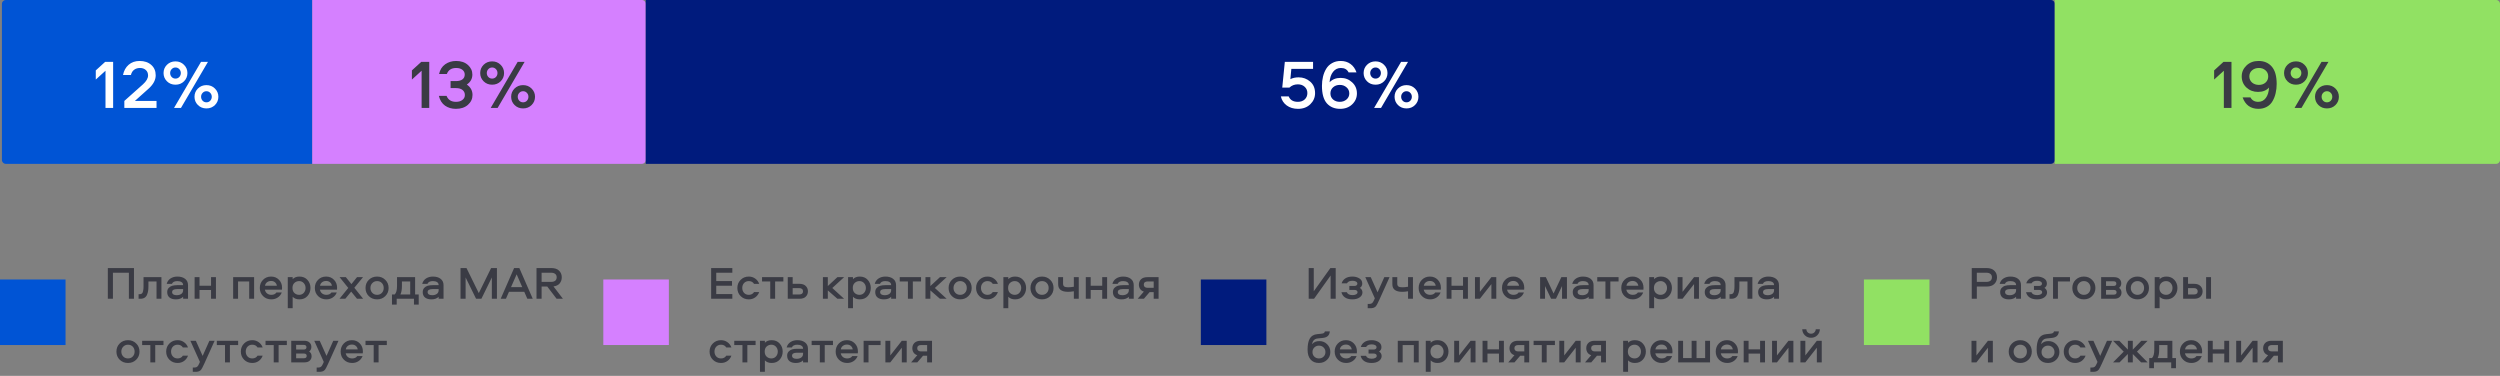 <?xml version="1.0" encoding="UTF-8"?> <svg xmlns="http://www.w3.org/2000/svg" width="1297" height="195" viewBox="0 0 1297 195" fill="none"><rect x="0" y="0" width="1297" height="195" fill="#808080" stroke="none"/><path d="M1 2C1 0.895 1.895 0 3 0H162V85H3C1.895 85 1 84.105 1 83V2Z" fill="#0054D5"></path><path d="M162 0H333C334.105 0 335 0.895 335 2V83C335 84.105 334.105 85 333 85H162V0Z" fill="#D580FF"></path><path d="M335 0H1064C1065.1 0 1066 0.895 1066 2V83C1066 84.105 1065.1 85 1064 85H335V0Z" fill="#001B7D"></path><path d="M54.732 56V36.704L49.692 41.276V36.524L54.552 32.096H58.692V56H54.732ZM69.977 52.364H81.209V56H64.505V52.364L74.153 43.76C75.929 42.152 76.817 40.616 76.817 39.152C76.817 37.952 76.421 37.004 75.629 36.308C74.861 35.612 73.853 35.264 72.605 35.264C71.429 35.264 70.421 35.576 69.581 36.2C68.765 36.8 68.213 37.7 67.925 38.9H63.821C64.253 36.692 65.225 34.928 66.737 33.608C68.249 32.288 70.145 31.628 72.425 31.628C74.921 31.628 76.937 32.312 78.473 33.68C80.009 35.024 80.777 36.824 80.777 39.08C80.777 41.432 79.601 43.688 77.249 45.848L69.977 52.364ZM93.885 56H90.285L104.289 32.096H107.889L93.885 56ZM95.469 42.176C94.293 43.352 92.817 43.94 91.041 43.94C89.265 43.94 87.789 43.352 86.613 42.176C85.437 41 84.849 39.572 84.849 37.892C84.849 36.212 85.437 34.784 86.613 33.608C87.813 32.432 89.289 31.844 91.041 31.844C92.793 31.844 94.257 32.432 95.433 33.608C96.633 34.784 97.233 36.212 97.233 37.892C97.233 39.572 96.645 41 95.469 42.176ZM89.061 39.944C89.589 40.496 90.249 40.772 91.041 40.772C91.833 40.772 92.493 40.496 93.021 39.944C93.549 39.368 93.813 38.684 93.813 37.892C93.813 37.1 93.549 36.428 93.021 35.876C92.493 35.3 91.833 35.012 91.041 35.012C90.249 35.012 89.589 35.3 89.061 35.876C88.533 36.428 88.269 37.1 88.269 37.892C88.269 38.684 88.533 39.368 89.061 39.944ZM111.525 54.488C110.349 55.664 108.873 56.252 107.097 56.252C105.321 56.252 103.845 55.664 102.669 54.488C101.493 53.312 100.905 51.884 100.905 50.204C100.905 48.524 101.493 47.096 102.669 45.92C103.869 44.744 105.345 44.156 107.097 44.156C108.849 44.156 110.313 44.744 111.489 45.92C112.689 47.096 113.289 48.524 113.289 50.204C113.289 51.884 112.701 53.312 111.525 54.488ZM105.117 52.256C105.645 52.808 106.305 53.084 107.097 53.084C107.889 53.084 108.549 52.808 109.077 52.256C109.605 51.68 109.869 50.996 109.869 50.204C109.869 49.412 109.605 48.74 109.077 48.188C108.549 47.612 107.889 47.324 107.097 47.324C106.305 47.324 105.645 47.612 105.117 48.188C104.589 48.74 104.325 49.412 104.325 50.204C104.325 50.996 104.589 51.68 105.117 52.256Z" fill="white"></path><path d="M218.732 56V36.704L213.692 41.276V36.524L218.552 32.096H222.692V56H218.732ZM233.761 42.068H236.605C237.997 42.068 239.089 41.78 239.881 41.204C240.697 40.604 241.105 39.764 241.105 38.684C241.105 37.652 240.697 36.824 239.881 36.2C239.089 35.576 238.009 35.264 236.641 35.264C234.217 35.264 232.609 36.308 231.817 38.396H227.785C228.289 36.164 229.345 34.484 230.953 33.356C232.585 32.204 234.481 31.628 236.641 31.628C239.185 31.628 241.225 32.324 242.761 33.716C244.297 35.084 245.065 36.74 245.065 38.684C245.065 40.844 244.105 42.572 242.185 43.868C244.153 45.212 245.137 47.012 245.137 49.268C245.137 51.284 244.345 52.988 242.761 54.38C241.201 55.772 239.125 56.468 236.533 56.468C234.349 56.468 232.465 55.916 230.881 54.812C229.297 53.684 228.229 51.992 227.677 49.736H231.673C232.489 51.8 234.121 52.832 236.569 52.832C237.937 52.832 239.041 52.508 239.881 51.86C240.745 51.212 241.177 50.36 241.177 49.304C241.177 48.2 240.769 47.324 239.953 46.676C239.161 46.028 238.045 45.704 236.605 45.704H233.761V42.068ZM258.166 56H254.566L268.57 32.096H272.17L258.166 56ZM259.75 42.176C258.574 43.352 257.098 43.94 255.322 43.94C253.546 43.94 252.07 43.352 250.894 42.176C249.718 41 249.13 39.572 249.13 37.892C249.13 36.212 249.718 34.784 250.894 33.608C252.094 32.432 253.57 31.844 255.322 31.844C257.074 31.844 258.538 32.432 259.714 33.608C260.914 34.784 261.514 36.212 261.514 37.892C261.514 39.572 260.926 41 259.75 42.176ZM253.342 39.944C253.87 40.496 254.53 40.772 255.322 40.772C256.114 40.772 256.774 40.496 257.302 39.944C257.83 39.368 258.094 38.684 258.094 37.892C258.094 37.1 257.83 36.428 257.302 35.876C256.774 35.3 256.114 35.012 255.322 35.012C254.53 35.012 253.87 35.3 253.342 35.876C252.814 36.428 252.55 37.1 252.55 37.892C252.55 38.684 252.814 39.368 253.342 39.944ZM275.806 54.488C274.63 55.664 273.154 56.252 271.378 56.252C269.602 56.252 268.126 55.664 266.95 54.488C265.774 53.312 265.186 51.884 265.186 50.204C265.186 48.524 265.774 47.096 266.95 45.92C268.15 44.744 269.626 44.156 271.378 44.156C273.13 44.156 274.594 44.744 275.77 45.92C276.97 47.096 277.57 48.524 277.57 50.204C277.57 51.884 276.982 53.312 275.806 54.488ZM269.398 52.256C269.926 52.808 270.586 53.084 271.378 53.084C272.17 53.084 272.83 52.808 273.358 52.256C273.886 51.68 274.15 50.996 274.15 50.204C274.15 49.412 273.886 48.74 273.358 48.188C272.83 47.612 272.17 47.324 271.378 47.324C270.586 47.324 269.926 47.612 269.398 48.188C268.87 48.74 268.606 49.412 268.606 50.204C268.606 50.996 268.87 51.68 269.398 52.256Z" fill="#3A3B44"></path><path d="M664.512 50.024H668.58C669.348 51.896 670.932 52.832 673.332 52.832C674.796 52.832 675.984 52.412 676.896 51.572C677.808 50.708 678.264 49.616 678.264 48.296C678.264 46.976 677.808 45.896 676.896 45.056C675.984 44.192 674.796 43.76 673.332 43.76C671.604 43.76 670.14 44.324 668.94 45.452H665.232L666.564 32.096H681.216V35.732H669.948L669.444 41.06C670.644 40.436 672.084 40.124 673.764 40.124C676.02 40.124 678 40.856 679.704 42.32C681.408 43.784 682.26 45.788 682.26 48.332C682.26 50.564 681.432 52.484 679.776 54.092C678.144 55.676 676.02 56.468 673.404 56.468C671.1 56.468 669.144 55.88 667.536 54.704C665.952 53.528 664.944 51.968 664.512 50.024ZM695.513 40.412C697.865 40.412 699.857 41.18 701.489 42.716C703.145 44.228 703.973 46.148 703.973 48.476C703.973 50.684 703.157 52.568 701.525 54.128C699.893 55.688 697.805 56.468 695.261 56.468C692.357 56.468 690.053 55.508 688.349 53.588C686.669 51.644 685.829 48.632 685.829 44.552C685.829 42.872 686.009 41.288 686.369 39.8C686.729 38.288 687.281 36.92 688.025 35.696C688.769 34.448 689.789 33.464 691.085 32.744C692.381 32 693.869 31.628 695.549 31.628C697.517 31.628 699.209 32.144 700.625 33.176C702.041 34.184 703.085 35.648 703.757 37.568H699.653C698.909 36.032 697.577 35.264 695.657 35.264C694.001 35.264 692.645 35.936 691.589 37.28C690.533 38.6 689.933 40.4 689.789 42.68C691.229 41.168 693.137 40.412 695.513 40.412ZM691.589 51.608C692.525 52.424 693.689 52.832 695.081 52.832C696.473 52.832 697.637 52.424 698.573 51.608C699.533 50.792 700.013 49.748 700.013 48.476C700.013 47.18 699.533 46.124 698.573 45.308C697.637 44.468 696.473 44.048 695.081 44.048C693.689 44.048 692.525 44.468 691.589 45.308C690.677 46.124 690.221 47.18 690.221 48.476C690.221 49.748 690.677 50.792 691.589 51.608ZM716.479 56H712.879L726.883 32.096H730.483L716.479 56ZM718.063 42.176C716.887 43.352 715.411 43.94 713.635 43.94C711.859 43.94 710.383 43.352 709.207 42.176C708.031 41 707.443 39.572 707.443 37.892C707.443 36.212 708.031 34.784 709.207 33.608C710.407 32.432 711.883 31.844 713.635 31.844C715.387 31.844 716.851 32.432 718.027 33.608C719.227 34.784 719.827 36.212 719.827 37.892C719.827 39.572 719.239 41 718.063 42.176ZM711.655 39.944C712.183 40.496 712.843 40.772 713.635 40.772C714.427 40.772 715.087 40.496 715.615 39.944C716.143 39.368 716.407 38.684 716.407 37.892C716.407 37.1 716.143 36.428 715.615 35.876C715.087 35.3 714.427 35.012 713.635 35.012C712.843 35.012 712.183 35.3 711.655 35.876C711.127 36.428 710.863 37.1 710.863 37.892C710.863 38.684 711.127 39.368 711.655 39.944ZM734.119 54.488C732.943 55.664 731.467 56.252 729.691 56.252C727.915 56.252 726.439 55.664 725.263 54.488C724.087 53.312 723.499 51.884 723.499 50.204C723.499 48.524 724.087 47.096 725.263 45.92C726.463 44.744 727.939 44.156 729.691 44.156C731.443 44.156 732.907 44.744 734.083 45.92C735.283 47.096 735.883 48.524 735.883 50.204C735.883 51.884 735.295 53.312 734.119 54.488ZM727.711 52.256C728.239 52.808 728.899 53.084 729.691 53.084C730.483 53.084 731.143 52.808 731.671 52.256C732.199 51.68 732.463 50.996 732.463 50.204C732.463 49.412 732.199 48.74 731.671 48.188C731.143 47.612 730.483 47.324 729.691 47.324C728.899 47.324 728.239 47.612 727.711 48.188C727.183 48.74 726.919 49.412 726.919 50.204C726.919 50.996 727.183 51.68 727.711 52.256Z" fill="white"></path><path d="M1066 0H1295C1296.1 0 1297 0.895 1297 2V83C1297 84.105 1296.1 85 1295 85H1066V0Z" fill="#91E163"></path><path d="M1153.73 56V36.704L1148.69 41.276V36.524L1153.55 32.096H1157.69V56H1153.73ZM1171.46 47.684C1169.11 47.684 1167.1 46.928 1165.45 45.416C1163.82 43.88 1163 41.948 1163 39.62C1163 37.436 1163.82 35.564 1165.45 34.004C1167.1 32.42 1169.2 31.628 1171.75 31.628C1174.63 31.628 1176.91 32.6 1178.59 34.544C1180.29 36.488 1181.14 39.488 1181.14 43.544C1181.14 45.248 1180.96 46.844 1180.6 48.332C1180.27 49.82 1179.74 51.188 1179.02 52.436C1178.32 53.684 1177.34 54.668 1176.07 55.388C1174.8 56.108 1173.32 56.468 1171.64 56.468C1169.67 56.468 1167.98 55.964 1166.56 54.956C1165.17 53.924 1164.14 52.448 1163.47 50.528H1167.54C1168.35 52.064 1169.7 52.832 1171.57 52.832C1173.2 52.832 1174.51 52.172 1175.49 50.852C1176.5 49.532 1177.06 47.72 1177.18 45.416C1175.82 46.928 1173.91 47.684 1171.46 47.684ZM1171.93 35.264C1170.51 35.264 1169.32 35.672 1168.36 36.488C1167.43 37.304 1166.96 38.348 1166.96 39.62C1166.96 40.916 1167.43 41.984 1168.36 42.824C1169.32 43.64 1170.51 44.048 1171.93 44.048C1173.32 44.048 1174.47 43.64 1175.38 42.824C1176.3 41.984 1176.75 40.916 1176.75 39.62C1176.75 38.348 1176.28 37.304 1175.35 36.488C1174.44 35.672 1173.3 35.264 1171.93 35.264ZM1194.01 56H1190.41L1204.41 32.096H1208.01L1194.01 56ZM1195.59 42.176C1194.42 43.352 1192.94 43.94 1191.17 43.94C1189.39 43.94 1187.91 43.352 1186.74 42.176C1185.56 41 1184.97 39.572 1184.97 37.892C1184.97 36.212 1185.56 34.784 1186.74 33.608C1187.94 32.432 1189.41 31.844 1191.17 31.844C1192.92 31.844 1194.38 32.432 1195.56 33.608C1196.76 34.784 1197.36 36.212 1197.36 37.892C1197.36 39.572 1196.77 41 1195.59 42.176ZM1189.19 39.944C1189.71 40.496 1190.37 40.772 1191.17 40.772C1191.96 40.772 1192.62 40.496 1193.15 39.944C1193.67 39.368 1193.94 38.684 1193.94 37.892C1193.94 37.1 1193.67 36.428 1193.15 35.876C1192.62 35.3 1191.96 35.012 1191.17 35.012C1190.37 35.012 1189.71 35.3 1189.19 35.876C1188.66 36.428 1188.39 37.1 1188.39 37.892C1188.39 38.684 1188.66 39.368 1189.19 39.944ZM1211.65 54.488C1210.47 55.664 1209 56.252 1207.22 56.252C1205.45 56.252 1203.97 55.664 1202.79 54.488C1201.62 53.312 1201.03 51.884 1201.03 50.204C1201.03 48.524 1201.62 47.096 1202.79 45.92C1203.99 44.744 1205.47 44.156 1207.22 44.156C1208.97 44.156 1210.44 44.744 1211.61 45.92C1212.81 47.096 1213.41 48.524 1213.41 50.204C1213.41 51.884 1212.83 53.312 1211.65 54.488ZM1205.24 52.256C1205.77 52.808 1206.43 53.084 1207.22 53.084C1208.01 53.084 1208.67 52.808 1209.2 52.256C1209.73 51.68 1209.99 50.996 1209.99 50.204C1209.99 49.412 1209.73 48.74 1209.2 48.188C1208.67 47.612 1208.01 47.324 1207.22 47.324C1206.43 47.324 1205.77 47.612 1205.24 48.188C1204.71 48.74 1204.45 49.412 1204.45 50.204C1204.45 50.996 1204.71 51.68 1205.24 52.256Z" fill="#3A3B44"></path><rect y="145" width="34" height="34" fill="#0054D5"></rect><path d="M69.504 155H66.864V141.488H58.584V155H55.944V139.064H69.504V155ZM74.462 143.792H83.749V155H81.206V146.024H77.005V148.496C77.005 149.344 76.957 150.096 76.862 150.752C76.781 151.392 76.606 152.064 76.334 152.768C76.078 153.472 75.653 154.024 75.061 154.424C74.469 154.808 73.725 155 72.829 155H71.894V152.624H72.541C72.99 152.624 73.35 152.504 73.621 152.264C73.909 152.008 74.102 151.64 74.198 151.16C74.309 150.68 74.382 150.256 74.413 149.888C74.445 149.52 74.462 149.04 74.462 148.448V143.792ZM92.026 143.48C93.69 143.48 95.026 143.872 96.034 144.656C97.042 145.44 97.546 146.536 97.546 147.944V155H95.002V153.968C94.154 154.864 92.898 155.312 91.234 155.312C89.858 155.312 88.762 154.992 87.946 154.352C87.146 153.696 86.746 152.76 86.746 151.544C86.746 150.664 86.994 149.952 87.49 149.408C88.002 148.848 88.618 148.464 89.338 148.256C90.074 148.048 90.914 147.944 91.858 147.944H95.002C95.002 147.224 94.73 146.696 94.186 146.36C93.642 146.008 92.93 145.832 92.05 145.832C90.53 145.832 89.578 146.312 89.194 147.272H86.482C86.802 146.056 87.466 145.12 88.474 144.464C89.498 143.808 90.682 143.48 92.026 143.48ZM95.002 150.584V149.984H91.834C90.138 149.984 89.29 150.504 89.29 151.544C89.29 152.056 89.498 152.456 89.914 152.744C90.33 153.016 90.906 153.152 91.642 153.152C92.634 153.152 93.442 152.928 94.066 152.48C94.69 152.016 95.002 151.384 95.002 150.584ZM109.485 143.792H112.029V155H109.485V150.464H103.509V155H100.965V143.792H103.509V148.232H109.485V143.792ZM120.957 143.792H131.829V155H129.285V146.024H123.501V155H120.957V143.792ZM140.768 152.96C141.984 152.96 142.864 152.552 143.408 151.736H146.168C145.752 152.84 145.056 153.712 144.08 154.352C143.104 154.992 142 155.312 140.768 155.312C139.056 155.312 137.632 154.752 136.496 153.632C135.36 152.512 134.792 151.096 134.792 149.384C134.792 147.704 135.344 146.304 136.448 145.184C137.552 144.048 138.952 143.48 140.648 143.48C142.296 143.48 143.656 144.04 144.728 145.16C145.8 146.264 146.336 147.64 146.336 149.288C146.336 149.8 146.32 150.136 146.288 150.296H137.432C137.576 151.096 137.952 151.744 138.56 152.24C139.184 152.72 139.92 152.96 140.768 152.96ZM140.648 145.76C139.816 145.76 139.104 145.992 138.512 146.456C137.936 146.904 137.592 147.504 137.48 148.256H143.648C143.52 147.488 143.184 146.88 142.64 146.432C142.112 145.984 141.448 145.76 140.648 145.76ZM151.837 159.896H149.293V143.792H151.837V144.824C152.685 143.928 153.861 143.48 155.365 143.48C157.109 143.48 158.493 144.064 159.517 145.232C160.557 146.384 161.077 147.768 161.077 149.384C161.077 151.016 160.557 152.416 159.517 153.584C158.493 154.736 157.109 155.312 155.365 155.312C153.861 155.312 152.685 154.864 151.837 153.968V159.896ZM152.749 146.768C152.077 147.376 151.741 148.248 151.741 149.384C151.741 150.52 152.077 151.4 152.749 152.024C153.437 152.648 154.253 152.96 155.197 152.96C156.173 152.96 156.973 152.616 157.597 151.928C158.221 151.224 158.533 150.376 158.533 149.384C158.533 148.408 158.221 147.576 157.597 146.888C156.973 146.184 156.173 145.832 155.197 145.832C154.253 145.832 153.437 146.144 152.749 146.768ZM169.315 152.96C170.531 152.96 171.411 152.552 171.955 151.736H174.715C174.299 152.84 173.603 153.712 172.627 154.352C171.651 154.992 170.547 155.312 169.315 155.312C167.603 155.312 166.179 154.752 165.043 153.632C163.907 152.512 163.339 151.096 163.339 149.384C163.339 147.704 163.891 146.304 164.995 145.184C166.099 144.048 167.499 143.48 169.195 143.48C170.843 143.48 172.203 144.04 173.275 145.16C174.347 146.264 174.883 147.64 174.883 149.288C174.883 149.8 174.867 150.136 174.835 150.296H165.979C166.123 151.096 166.499 151.744 167.107 152.24C167.731 152.72 168.467 152.96 169.315 152.96ZM169.195 145.76C168.363 145.76 167.651 145.992 167.059 146.456C166.483 146.904 166.139 147.504 166.027 148.256H172.195C172.067 147.488 171.731 146.88 171.187 146.432C170.659 145.984 169.995 145.76 169.195 145.76ZM188.336 143.792L183.824 149.288L188.408 155H185.216L182.192 151.28L179.144 155H176.12L180.68 149.384L176.192 143.792H179.432L182.312 147.392L185.216 143.792H188.336ZM195.636 143.48C197.332 143.48 198.748 144.048 199.884 145.184C201.036 146.304 201.612 147.712 201.612 149.408C201.612 151.088 201.036 152.496 199.884 153.632C198.748 154.752 197.332 155.312 195.636 155.312C193.924 155.312 192.492 154.752 191.34 153.632C190.204 152.512 189.636 151.104 189.636 149.408C189.636 147.712 190.204 146.304 191.34 145.184C192.492 144.048 193.924 143.48 195.636 143.48ZM195.636 152.96C196.644 152.96 197.468 152.624 198.108 151.952C198.748 151.28 199.068 150.432 199.068 149.408C199.068 148.368 198.748 147.512 198.108 146.84C197.468 146.168 196.644 145.832 195.636 145.832C194.644 145.832 193.82 146.176 193.164 146.864C192.508 147.536 192.18 148.384 192.18 149.408C192.18 150.416 192.508 151.264 193.164 151.952C193.82 152.624 194.644 152.96 195.636 152.96ZM217.23 158.024H214.758V155H205.806V158.024H203.358V152.768H204.774C205.574 151.968 205.974 150.528 205.974 148.448V143.792H215.358V152.768H217.23V158.024ZM208.518 146.024V148.424C208.518 150.296 208.254 151.744 207.726 152.768H212.814V146.024H208.518ZM224.589 143.48C226.253 143.48 227.589 143.872 228.597 144.656C229.605 145.44 230.109 146.536 230.109 147.944V155H227.565V153.968C226.717 154.864 225.461 155.312 223.797 155.312C222.421 155.312 221.325 154.992 220.509 154.352C219.709 153.696 219.309 152.76 219.309 151.544C219.309 150.664 219.557 149.952 220.053 149.408C220.565 148.848 221.181 148.464 221.901 148.256C222.637 148.048 223.477 147.944 224.421 147.944H227.565C227.565 147.224 227.293 146.696 226.749 146.36C226.205 146.008 225.493 145.832 224.613 145.832C223.093 145.832 222.141 146.312 221.757 147.272H219.045C219.365 146.056 220.029 145.12 221.037 144.464C222.061 143.808 223.245 143.48 224.589 143.48ZM227.565 150.584V149.984H224.397C222.701 149.984 221.853 150.504 221.853 151.544C221.853 152.056 222.061 152.456 222.477 152.744C222.893 153.016 223.469 153.152 224.205 153.152C225.197 153.152 226.005 152.928 226.629 152.48C227.253 152.016 227.565 151.384 227.565 150.584ZM242.017 139.064L248.401 152.072L254.785 139.064H257.809V155H255.169V143.936L249.745 155H246.985L241.561 143.936V155H238.921V139.064H242.017ZM264.054 151.4L262.47 155H259.758L266.718 139.064H269.43L276.39 155H273.582L271.998 151.4H264.054ZM270.942 148.976L268.038 142.328L265.11 148.976H270.942ZM291.446 143.864C291.446 145.096 291.086 146.152 290.366 147.032C289.646 147.896 288.574 148.416 287.15 148.592L292.046 155H288.758L283.934 148.664H280.982V155H278.342V139.064H286.022C287.798 139.064 289.142 139.52 290.054 140.432C290.982 141.328 291.446 142.472 291.446 143.864ZM288.038 145.64C288.55 145.224 288.806 144.632 288.806 143.864C288.806 143.096 288.55 142.512 288.038 142.112C287.542 141.696 286.838 141.488 285.926 141.488H280.982V146.24H285.926C286.838 146.24 287.542 146.04 288.038 145.64ZM66.401 176.48C68.097 176.48 69.513 177.048 70.649 178.184C71.801 179.304 72.377 180.712 72.377 182.408C72.377 184.088 71.801 185.496 70.649 186.632C69.513 187.752 68.097 188.312 66.401 188.312C64.689 188.312 63.257 187.752 62.105 186.632C60.969 185.512 60.401 184.104 60.401 182.408C60.401 180.712 60.969 179.304 62.105 178.184C63.257 177.048 64.689 176.48 66.401 176.48ZM66.401 185.96C67.409 185.96 68.233 185.624 68.873 184.952C69.513 184.28 69.833 183.432 69.833 182.408C69.833 181.368 69.513 180.512 68.873 179.84C68.233 179.168 67.409 178.832 66.401 178.832C65.409 178.832 64.585 179.176 63.929 179.864C63.273 180.536 62.945 181.384 62.945 182.408C62.945 183.416 63.273 184.264 63.929 184.952C64.585 185.624 65.409 185.96 66.401 185.96ZM73.745 179.024V176.792H84.809V179.024H80.537V188H77.993V179.024H73.745ZM97.534 180.272H94.87C94.278 179.312 93.366 178.832 92.134 178.832C91.142 178.832 90.326 179.168 89.686 179.84C89.062 180.512 88.75 181.36 88.75 182.384C88.75 183.408 89.062 184.264 89.686 184.952C90.326 185.624 91.142 185.96 92.134 185.96C93.366 185.96 94.278 185.48 94.87 184.52H97.534C97.118 185.688 96.422 186.616 95.446 187.304C94.486 187.976 93.382 188.312 92.134 188.312C90.454 188.312 89.046 187.752 87.91 186.632C86.774 185.496 86.206 184.08 86.206 182.384C86.206 180.704 86.774 179.304 87.91 178.184C89.046 177.048 90.454 176.48 92.134 176.48C93.382 176.48 94.486 176.824 95.446 177.512C96.422 178.184 97.118 179.104 97.534 180.272ZM103.715 187.76L98.771 176.792H101.603L105.131 184.64L108.635 176.792H111.347L106.019 188.6C105.235 190.312 104.683 191.368 104.363 191.768C103.835 192.424 103.075 192.792 102.083 192.872C101.875 192.888 101.643 192.896 101.387 192.896H100.019V190.664H101.003C101.547 190.664 101.979 190.528 102.299 190.256C102.635 189.984 102.963 189.48 103.283 188.744L103.715 187.76ZM112.487 179.024V176.792H123.551V179.024H119.279V188H116.735V179.024H112.487ZM136.276 180.272H133.612C133.02 179.312 132.108 178.832 130.876 178.832C129.884 178.832 129.068 179.168 128.428 179.84C127.804 180.512 127.492 181.36 127.492 182.384C127.492 183.408 127.804 184.264 128.428 184.952C129.068 185.624 129.884 185.96 130.876 185.96C132.108 185.96 133.02 185.48 133.612 184.52H136.276C135.86 185.688 135.164 186.616 134.188 187.304C133.228 187.976 132.124 188.312 130.876 188.312C129.196 188.312 127.788 187.752 126.652 186.632C125.516 185.496 124.948 184.08 124.948 182.384C124.948 180.704 125.516 179.304 126.652 178.184C127.788 177.048 129.196 176.48 130.876 176.48C132.124 176.48 133.228 176.824 134.188 177.512C135.164 178.184 135.86 179.104 136.276 180.272ZM137.753 179.024V176.792H148.817V179.024H144.545V188H142.001V179.024H137.753ZM160.385 182.36C161.233 182.904 161.657 183.72 161.657 184.808C161.657 185.72 161.337 186.48 160.697 187.088C160.057 187.696 159.145 188 157.961 188H151.097V176.792H157.841C159.041 176.792 159.953 177.096 160.577 177.704C161.217 178.296 161.537 179.056 161.537 179.984C161.537 181.008 161.153 181.8 160.385 182.36ZM153.641 185.864H157.625C158.617 185.864 159.113 185.456 159.113 184.64C159.113 183.824 158.617 183.416 157.625 183.416H153.641V185.864ZM153.641 181.352H157.505C158.497 181.352 158.993 180.944 158.993 180.128C158.993 179.328 158.497 178.928 157.505 178.928H153.641V181.352ZM167.98 187.76L163.036 176.792H165.868L169.396 184.64L172.9 176.792H175.612L170.284 188.6C169.5 190.312 168.948 191.368 168.628 191.768C168.1 192.424 167.34 192.792 166.348 192.872C166.14 192.888 165.908 192.896 165.652 192.896H164.284V190.664H165.268C165.812 190.664 166.244 190.528 166.564 190.256C166.9 189.984 167.228 189.48 167.548 188.744L167.98 187.76ZM182.698 185.96C183.914 185.96 184.794 185.552 185.338 184.736H188.098C187.682 185.84 186.986 186.712 186.01 187.352C185.034 187.992 183.93 188.312 182.698 188.312C180.986 188.312 179.562 187.752 178.426 186.632C177.29 185.512 176.722 184.096 176.722 182.384C176.722 180.704 177.274 179.304 178.378 178.184C179.482 177.048 180.882 176.48 182.578 176.48C184.226 176.48 185.586 177.04 186.658 178.16C187.73 179.264 188.266 180.64 188.266 182.288C188.266 182.8 188.25 183.136 188.218 183.296H179.362C179.506 184.096 179.882 184.744 180.49 185.24C181.114 185.72 181.85 185.96 182.698 185.96ZM182.578 178.76C181.746 178.76 181.034 178.992 180.442 179.456C179.866 179.904 179.522 180.504 179.41 181.256H185.578C185.45 180.488 185.114 179.88 184.57 179.432C184.042 178.984 183.378 178.76 182.578 178.76ZM189.62 179.024V176.792H200.684V179.024H196.412V188H193.868V179.024H189.62Z" fill="#3A3B44"></path><rect x="313" y="145" width="34" height="34" fill="#D580FF"></rect><path d="M379.936 141.488H371.584V145.808H379.768V148.232H371.584V152.576H379.936V155H368.944V139.064H379.936V141.488ZM393.87 147.272H391.206C390.614 146.312 389.702 145.832 388.47 145.832C387.478 145.832 386.662 146.168 386.022 146.84C385.398 147.512 385.086 148.36 385.086 149.384C385.086 150.408 385.398 151.264 386.022 151.952C386.662 152.624 387.478 152.96 388.47 152.96C389.702 152.96 390.614 152.48 391.206 151.52H393.87C393.454 152.688 392.758 153.616 391.782 154.304C390.822 154.976 389.718 155.312 388.47 155.312C386.79 155.312 385.382 154.752 384.246 153.632C383.11 152.496 382.542 151.08 382.542 149.384C382.542 147.704 383.11 146.304 384.246 145.184C385.382 144.048 386.79 143.48 388.47 143.48C389.718 143.48 390.822 143.824 391.782 144.512C392.758 145.184 393.454 146.104 393.87 147.272ZM395.347 146.024V143.792H406.411V146.024H402.139V155H399.595V146.024H395.347ZM411.235 147.248H414.787C416.195 147.248 417.275 147.624 418.027 148.376C418.779 149.112 419.155 150.032 419.155 151.136C419.155 152.256 418.779 153.184 418.027 153.92C417.291 154.64 416.211 155 414.787 155H408.691V143.792H411.235V147.248ZM411.235 152.768H414.715C415.307 152.768 415.771 152.632 416.107 152.36C416.443 152.072 416.611 151.664 416.611 151.136C416.611 150.608 416.435 150.2 416.083 149.912C415.747 149.624 415.291 149.48 414.715 149.48H411.235V152.768ZM426.926 143.792H429.47V148.4L434.438 143.792H437.918L431.798 149.408L437.918 155H434.438L429.47 150.656V155H426.926V143.792ZM442.524 159.896H439.98V143.792H442.524V144.824C443.372 143.928 444.548 143.48 446.052 143.48C447.796 143.48 449.18 144.064 450.204 145.232C451.244 146.384 451.764 147.768 451.764 149.384C451.764 151.016 451.244 152.416 450.204 153.584C449.18 154.736 447.796 155.312 446.052 155.312C444.548 155.312 443.372 154.864 442.524 153.968V159.896ZM443.436 146.768C442.764 147.376 442.428 148.248 442.428 149.384C442.428 150.52 442.764 151.4 443.436 152.024C444.124 152.648 444.94 152.96 445.884 152.96C446.86 152.96 447.66 152.616 448.284 151.928C448.908 151.224 449.22 150.376 449.22 149.384C449.22 148.408 448.908 147.576 448.284 146.888C447.66 146.184 446.86 145.832 445.884 145.832C444.94 145.832 444.124 146.144 443.436 146.768ZM459.354 143.48C461.018 143.48 462.354 143.872 463.362 144.656C464.37 145.44 464.874 146.536 464.874 147.944V155H462.33V153.968C461.482 154.864 460.226 155.312 458.562 155.312C457.186 155.312 456.09 154.992 455.274 154.352C454.474 153.696 454.074 152.76 454.074 151.544C454.074 150.664 454.322 149.952 454.818 149.408C455.33 148.848 455.946 148.464 456.666 148.256C457.402 148.048 458.242 147.944 459.186 147.944H462.33C462.33 147.224 462.058 146.696 461.514 146.36C460.97 146.008 460.258 145.832 459.378 145.832C457.858 145.832 456.906 146.312 456.522 147.272H453.81C454.13 146.056 454.794 145.12 455.802 144.464C456.826 143.808 458.01 143.48 459.354 143.48ZM462.33 150.584V149.984H459.162C457.466 149.984 456.618 150.504 456.618 151.544C456.618 152.056 456.826 152.456 457.242 152.744C457.658 153.016 458.234 153.152 458.97 153.152C459.962 153.152 460.77 152.928 461.394 152.48C462.018 152.016 462.33 151.384 462.33 150.584ZM466.784 146.024V143.792H477.848V146.024H473.576V155H471.032V146.024H466.784ZM480.129 143.792H482.673V148.4L487.641 143.792H491.121L485.001 149.408L491.121 155H487.641L482.673 150.656V155H480.129V143.792ZM498.136 143.48C499.832 143.48 501.248 144.048 502.384 145.184C503.536 146.304 504.112 147.712 504.112 149.408C504.112 151.088 503.536 152.496 502.384 153.632C501.248 154.752 499.832 155.312 498.136 155.312C496.424 155.312 494.992 154.752 493.84 153.632C492.704 152.512 492.136 151.104 492.136 149.408C492.136 147.712 492.704 146.304 493.84 145.184C494.992 144.048 496.424 143.48 498.136 143.48ZM498.136 152.96C499.144 152.96 499.968 152.624 500.608 151.952C501.248 151.28 501.568 150.432 501.568 149.408C501.568 148.368 501.248 147.512 500.608 146.84C499.968 146.168 499.144 145.832 498.136 145.832C497.144 145.832 496.32 146.176 495.664 146.864C495.008 147.536 494.68 148.384 494.68 149.408C494.68 150.416 495.008 151.264 495.664 151.952C496.32 152.624 497.144 152.96 498.136 152.96ZM517.714 147.272H515.05C514.458 146.312 513.546 145.832 512.314 145.832C511.322 145.832 510.506 146.168 509.866 146.84C509.242 147.512 508.93 148.36 508.93 149.384C508.93 150.408 509.242 151.264 509.866 151.952C510.506 152.624 511.322 152.96 512.314 152.96C513.546 152.96 514.458 152.48 515.05 151.52H517.714C517.298 152.688 516.602 153.616 515.626 154.304C514.666 154.976 513.562 155.312 512.314 155.312C510.634 155.312 509.226 154.752 508.09 153.632C506.954 152.496 506.386 151.08 506.386 149.384C506.386 147.704 506.954 146.304 508.09 145.184C509.226 144.048 510.634 143.48 512.314 143.48C513.562 143.48 514.666 143.824 515.626 144.512C516.602 145.184 517.298 146.104 517.714 147.272ZM523.102 159.896H520.558V143.792H523.102V144.824C523.95 143.928 525.126 143.48 526.63 143.48C528.374 143.48 529.758 144.064 530.782 145.232C531.822 146.384 532.342 147.768 532.342 149.384C532.342 151.016 531.822 152.416 530.782 153.584C529.758 154.736 528.374 155.312 526.63 155.312C525.126 155.312 523.95 154.864 523.102 153.968V159.896ZM524.014 146.768C523.342 147.376 523.006 148.248 523.006 149.384C523.006 150.52 523.342 151.4 524.014 152.024C524.702 152.648 525.518 152.96 526.462 152.96C527.438 152.96 528.238 152.616 528.862 151.928C529.486 151.224 529.798 150.376 529.798 149.384C529.798 148.408 529.486 147.576 528.862 146.888C528.238 146.184 527.438 145.832 526.462 145.832C525.518 145.832 524.702 146.144 524.014 146.768ZM540.605 143.48C542.301 143.48 543.717 144.048 544.853 145.184C546.005 146.304 546.581 147.712 546.581 149.408C546.581 151.088 546.005 152.496 544.853 153.632C543.717 154.752 542.301 155.312 540.605 155.312C538.893 155.312 537.461 154.752 536.309 153.632C535.173 152.512 534.605 151.104 534.605 149.408C534.605 147.712 535.173 146.304 536.309 145.184C537.461 144.048 538.893 143.48 540.605 143.48ZM540.605 152.96C541.613 152.96 542.437 152.624 543.077 151.952C543.717 151.28 544.037 150.432 544.037 149.408C544.037 148.368 543.717 147.512 543.077 146.84C542.437 146.168 541.613 145.832 540.605 145.832C539.613 145.832 538.789 146.176 538.133 146.864C537.477 147.536 537.149 148.384 537.149 149.408C537.149 150.416 537.477 151.264 538.133 151.952C538.789 152.624 539.613 152.96 540.605 152.96ZM548.975 147.512V143.792H551.519V147.152C551.519 147.84 551.719 148.328 552.119 148.616C552.535 148.904 553.223 149.048 554.183 149.048C554.951 149.048 555.927 148.952 557.111 148.76V143.792H559.655V155H557.111V151.112C555.959 151.304 554.975 151.4 554.159 151.4C550.703 151.4 548.975 150.104 548.975 147.512ZM571.828 143.792H574.372V155H571.828V150.464H565.852V155H563.308V143.792H565.852V148.232H571.828V143.792ZM582.659 143.48C584.323 143.48 585.659 143.872 586.667 144.656C587.675 145.44 588.179 146.536 588.179 147.944V155H585.635V153.968C584.787 154.864 583.531 155.312 581.867 155.312C580.491 155.312 579.395 154.992 578.579 154.352C577.779 153.696 577.379 152.76 577.379 151.544C577.379 150.664 577.627 149.952 578.123 149.408C578.635 148.848 579.251 148.464 579.971 148.256C580.707 148.048 581.547 147.944 582.491 147.944H585.635C585.635 147.224 585.363 146.696 584.819 146.36C584.275 146.008 583.563 145.832 582.683 145.832C581.163 145.832 580.211 146.312 579.827 147.272H577.115C577.435 146.056 578.099 145.12 579.107 144.464C580.131 143.808 581.315 143.48 582.659 143.48ZM585.635 150.584V149.984H582.467C580.771 149.984 579.923 150.504 579.923 151.544C579.923 152.056 580.131 152.456 580.547 152.744C580.963 153.016 581.539 153.152 582.275 153.152C583.267 153.152 584.075 152.928 584.699 152.48C585.323 152.016 585.635 151.384 585.635 150.584ZM598.533 151.544H596.421L593.445 155H590.229L593.421 151.28C592.573 151.008 591.933 150.552 591.501 149.912C591.069 149.256 590.853 148.504 590.853 147.656C590.853 146.536 591.221 145.616 591.957 144.896C592.709 144.16 593.797 143.792 595.221 143.792H601.077V155H598.533V151.544ZM598.533 146.024H595.293C594.701 146.024 594.237 146.168 593.901 146.456C593.565 146.728 593.397 147.128 593.397 147.656C593.397 148.184 593.565 148.592 593.901 148.88C594.253 149.168 594.717 149.312 595.293 149.312H598.533V146.024ZM379.456 180.272H376.792C376.2 179.312 375.288 178.832 374.056 178.832C373.064 178.832 372.248 179.168 371.608 179.84C370.984 180.512 370.672 181.36 370.672 182.384C370.672 183.408 370.984 184.264 371.608 184.952C372.248 185.624 373.064 185.96 374.056 185.96C375.288 185.96 376.2 185.48 376.792 184.52H379.456C379.04 185.688 378.344 186.616 377.368 187.304C376.408 187.976 375.304 188.312 374.056 188.312C372.376 188.312 370.968 187.752 369.832 186.632C368.696 185.496 368.128 184.08 368.128 182.384C368.128 180.704 368.696 179.304 369.832 178.184C370.968 177.048 372.376 176.48 374.056 176.48C375.304 176.48 376.408 176.824 377.368 177.512C378.344 178.184 379.04 179.104 379.456 180.272ZM380.933 179.024V176.792H391.997V179.024H387.725V188H385.181V179.024H380.933ZM396.821 192.896H394.277V176.792H396.821V177.824C397.669 176.928 398.845 176.48 400.349 176.48C402.093 176.48 403.477 177.064 404.501 178.232C405.541 179.384 406.061 180.768 406.061 182.384C406.061 184.016 405.541 185.416 404.501 186.584C403.477 187.736 402.093 188.312 400.349 188.312C398.845 188.312 397.669 187.864 396.821 186.968V192.896ZM397.733 179.768C397.061 180.376 396.725 181.248 396.725 182.384C396.725 183.52 397.061 184.4 397.733 185.024C398.421 185.648 399.237 185.96 400.181 185.96C401.157 185.96 401.957 185.616 402.581 184.928C403.205 184.224 403.517 183.376 403.517 182.384C403.517 181.408 403.205 180.576 402.581 179.888C401.957 179.184 401.157 178.832 400.181 178.832C399.237 178.832 398.421 179.144 397.733 179.768ZM413.651 176.48C415.315 176.48 416.651 176.872 417.659 177.656C418.667 178.44 419.171 179.536 419.171 180.944V188H416.627V186.968C415.779 187.864 414.523 188.312 412.859 188.312C411.483 188.312 410.387 187.992 409.571 187.352C408.771 186.696 408.371 185.76 408.371 184.544C408.371 183.664 408.619 182.952 409.115 182.408C409.627 181.848 410.243 181.464 410.963 181.256C411.699 181.048 412.539 180.944 413.483 180.944H416.627C416.627 180.224 416.355 179.696 415.811 179.36C415.267 179.008 414.555 178.832 413.675 178.832C412.155 178.832 411.203 179.312 410.819 180.272H408.107C408.427 179.056 409.091 178.12 410.099 177.464C411.123 176.808 412.307 176.48 413.651 176.48ZM416.627 183.584V182.984H413.459C411.763 182.984 410.915 183.504 410.915 184.544C410.915 185.056 411.123 185.456 411.539 185.744C411.955 186.016 412.531 186.152 413.267 186.152C414.259 186.152 415.067 185.928 415.691 185.48C416.315 185.016 416.627 184.384 416.627 183.584ZM421.081 179.024V176.792H432.145V179.024H427.873V188H425.329V179.024H421.081ZM439.518 185.96C440.734 185.96 441.614 185.552 442.158 184.736H444.918C444.502 185.84 443.806 186.712 442.83 187.352C441.854 187.992 440.75 188.312 439.518 188.312C437.806 188.312 436.382 187.752 435.246 186.632C434.11 185.512 433.542 184.096 433.542 182.384C433.542 180.704 434.094 179.304 435.198 178.184C436.302 177.048 437.702 176.48 439.398 176.48C441.046 176.48 442.406 177.04 443.478 178.16C444.55 179.264 445.086 180.64 445.086 182.288C445.086 182.8 445.07 183.136 445.038 183.296H436.182C436.326 184.096 436.702 184.744 437.31 185.24C437.934 185.72 438.67 185.96 439.518 185.96ZM439.398 178.76C438.566 178.76 437.854 178.992 437.262 179.456C436.686 179.904 436.342 180.504 436.23 181.256H442.398C442.27 180.488 441.934 179.88 441.39 179.432C440.862 178.984 440.198 178.76 439.398 178.76ZM448.043 176.792H456.851V179.024H450.587V188H448.043V176.792ZM461.884 188H459.34V176.792H461.884V184.4L467.86 176.792H470.404V188H467.86V180.392L461.884 188ZM480.994 184.544H478.882L475.906 188H472.69L475.882 184.28C475.034 184.008 474.394 183.552 473.962 182.912C473.53 182.256 473.314 181.504 473.314 180.656C473.314 179.536 473.682 178.616 474.418 177.896C475.17 177.16 476.258 176.792 477.682 176.792H483.538V188H480.994V184.544ZM480.994 179.024H477.754C477.162 179.024 476.698 179.168 476.362 179.456C476.026 179.728 475.858 180.128 475.858 180.656C475.858 181.184 476.026 181.592 476.362 181.88C476.714 182.168 477.178 182.312 477.754 182.312H480.994V179.024Z" fill="#3A3B44"></path><rect x="623" y="145" width="34" height="34" fill="#001B7D"></rect><path d="M678.944 139.064H681.584V151.112L690.2 139.064H692.96V155H690.32V142.952L681.728 155H678.944V139.064ZM706.738 147.104C706.738 148.096 706.322 148.848 705.49 149.36C706.386 149.936 706.834 150.728 706.834 151.736C706.834 152.76 706.346 153.616 705.37 154.304C704.41 154.976 703.154 155.312 701.602 155.312C700.018 155.312 698.738 154.976 697.762 154.304C696.802 153.632 696.194 152.728 695.938 151.592H698.722C699.122 152.6 700.13 153.104 701.746 153.104C702.466 153.104 703.066 152.968 703.546 152.696C704.042 152.408 704.29 152.048 704.29 151.616C704.29 151.232 704.146 150.936 703.858 150.728C703.57 150.52 703.186 150.416 702.706 150.416H700.042V148.352H702.634C703.114 148.352 703.49 148.248 703.762 148.04C704.05 147.832 704.194 147.536 704.194 147.152C704.194 146.704 703.962 146.344 703.498 146.072C703.034 145.8 702.442 145.664 701.722 145.664C700.234 145.664 699.258 146.112 698.794 147.008H696.034C696.338 145.952 696.962 145.104 697.906 144.464C698.85 143.808 700.106 143.48 701.674 143.48C702.97 143.48 704.138 143.784 705.178 144.392C706.218 145 706.738 145.904 706.738 147.104ZM713.262 154.76L708.318 143.792H711.15L714.678 151.64L718.182 143.792H720.894L715.566 155.6C714.782 157.312 714.23 158.368 713.91 158.768C713.382 159.424 712.622 159.792 711.63 159.872C711.422 159.888 711.19 159.896 710.934 159.896H709.566V157.664H710.55C711.094 157.664 711.526 157.528 711.846 157.256C712.182 156.984 712.51 156.48 712.83 155.744L713.262 154.76ZM722.357 147.512V143.792H724.901V147.152C724.901 147.84 725.101 148.328 725.501 148.616C725.917 148.904 726.605 149.048 727.565 149.048C728.333 149.048 729.309 148.952 730.493 148.76V143.792H733.037V155H730.493V151.112C729.341 151.304 728.357 151.4 727.541 151.4C724.085 151.4 722.357 150.104 722.357 147.512ZM741.971 152.96C743.187 152.96 744.067 152.552 744.611 151.736H747.371C746.955 152.84 746.259 153.712 745.283 154.352C744.307 154.992 743.203 155.312 741.971 155.312C740.259 155.312 738.835 154.752 737.699 153.632C736.563 152.512 735.995 151.096 735.995 149.384C735.995 147.704 736.547 146.304 737.651 145.184C738.755 144.048 740.155 143.48 741.851 143.48C743.499 143.48 744.859 144.04 745.931 145.16C747.003 146.264 747.539 147.64 747.539 149.288C747.539 149.8 747.523 150.136 747.491 150.296H738.635C738.779 151.096 739.155 151.744 739.763 152.24C740.387 152.72 741.123 152.96 741.971 152.96ZM741.851 145.76C741.019 145.76 740.307 145.992 739.715 146.456C739.139 146.904 738.795 147.504 738.683 148.256H744.851C744.723 147.488 744.387 146.88 743.843 146.432C743.315 145.984 742.651 145.76 741.851 145.76ZM759.016 143.792H761.56V155H759.016V150.464H753.04V155H750.496V143.792H753.04V148.232H759.016V143.792ZM767.759 155H765.215V143.792H767.759V151.4L773.735 143.792H776.279V155H773.735V147.392L767.759 155ZM785.213 152.96C786.429 152.96 787.309 152.552 787.853 151.736H790.613C790.197 152.84 789.501 153.712 788.525 154.352C787.549 154.992 786.445 155.312 785.213 155.312C783.501 155.312 782.077 154.752 780.941 153.632C779.805 152.512 779.237 151.096 779.237 149.384C779.237 147.704 779.789 146.304 780.893 145.184C781.997 144.048 783.397 143.48 785.093 143.48C786.741 143.48 788.101 144.04 789.173 145.16C790.245 146.264 790.781 147.64 790.781 149.288C790.781 149.8 790.765 150.136 790.733 150.296H781.877C782.021 151.096 782.397 151.744 783.005 152.24C783.629 152.72 784.365 152.96 785.213 152.96ZM785.093 145.76C784.261 145.76 783.549 145.992 782.957 146.456C782.381 146.904 782.037 147.504 781.925 148.256H788.093C787.965 147.488 787.629 146.88 787.085 146.432C786.557 145.984 785.893 145.76 785.093 145.76ZM801.988 143.792L805.996 152.264L810.028 143.792H812.932V155H810.388V148.4L807.22 155H804.724L801.556 148.4V155H799.012V143.792H801.988ZM821.222 143.48C822.886 143.48 824.222 143.872 825.23 144.656C826.238 145.44 826.742 146.536 826.742 147.944V155H824.198V153.968C823.35 154.864 822.094 155.312 820.43 155.312C819.054 155.312 817.958 154.992 817.142 154.352C816.342 153.696 815.942 152.76 815.942 151.544C815.942 150.664 816.19 149.952 816.686 149.408C817.198 148.848 817.814 148.464 818.534 148.256C819.27 148.048 820.11 147.944 821.054 147.944H824.198C824.198 147.224 823.926 146.696 823.382 146.36C822.838 146.008 822.126 145.832 821.246 145.832C819.726 145.832 818.774 146.312 818.39 147.272H815.678C815.998 146.056 816.662 145.12 817.67 144.464C818.694 143.808 819.878 143.48 821.222 143.48ZM824.198 150.584V149.984H821.03C819.334 149.984 818.486 150.504 818.486 151.544C818.486 152.056 818.694 152.456 819.11 152.744C819.526 153.016 820.102 153.152 820.838 153.152C821.83 153.152 822.638 152.928 823.262 152.48C823.886 152.016 824.198 151.384 824.198 150.584ZM828.651 146.024V143.792H839.715V146.024H835.443V155H832.899V146.024H828.651ZM847.088 152.96C848.304 152.96 849.184 152.552 849.728 151.736H852.488C852.072 152.84 851.376 153.712 850.4 154.352C849.424 154.992 848.32 155.312 847.088 155.312C845.376 155.312 843.952 154.752 842.816 153.632C841.68 152.512 841.112 151.096 841.112 149.384C841.112 147.704 841.664 146.304 842.768 145.184C843.872 144.048 845.272 143.48 846.968 143.48C848.616 143.48 849.976 144.04 851.048 145.16C852.12 146.264 852.656 147.64 852.656 149.288C852.656 149.8 852.64 150.136 852.608 150.296H843.752C843.896 151.096 844.272 151.744 844.88 152.24C845.504 152.72 846.24 152.96 847.088 152.96ZM846.968 145.76C846.136 145.76 845.424 145.992 844.832 146.456C844.256 146.904 843.912 147.504 843.8 148.256H849.968C849.84 147.488 849.504 146.88 848.96 146.432C848.432 145.984 847.768 145.76 846.968 145.76ZM858.157 159.896H855.613V143.792H858.157V144.824C859.005 143.928 860.181 143.48 861.685 143.48C863.429 143.48 864.813 144.064 865.837 145.232C866.877 146.384 867.397 147.768 867.397 149.384C867.397 151.016 866.877 152.416 865.837 153.584C864.813 154.736 863.429 155.312 861.685 155.312C860.181 155.312 859.005 154.864 858.157 153.968V159.896ZM859.069 146.768C858.397 147.376 858.061 148.248 858.061 149.384C858.061 150.52 858.397 151.4 859.069 152.024C859.757 152.648 860.573 152.96 861.517 152.96C862.493 152.96 863.293 152.616 863.917 151.928C864.541 151.224 864.853 150.376 864.853 149.384C864.853 148.408 864.541 147.576 863.917 146.888C863.293 146.184 862.493 145.832 861.517 145.832C860.573 145.832 859.757 146.144 859.069 146.768ZM872.899 155H870.355V143.792H872.899V151.4L878.875 143.792H881.419V155H878.875V147.392L872.899 155ZM889.706 143.48C891.37 143.48 892.706 143.872 893.714 144.656C894.722 145.44 895.226 146.536 895.226 147.944V155H892.682V153.968C891.834 154.864 890.578 155.312 888.914 155.312C887.538 155.312 886.442 154.992 885.626 154.352C884.826 153.696 884.426 152.76 884.426 151.544C884.426 150.664 884.674 149.952 885.17 149.408C885.682 148.848 886.298 148.464 887.018 148.256C887.754 148.048 888.594 147.944 889.538 147.944H892.682C892.682 147.224 892.41 146.696 891.866 146.36C891.322 146.008 890.61 145.832 889.73 145.832C888.21 145.832 887.258 146.312 886.874 147.272H884.162C884.482 146.056 885.146 145.12 886.154 144.464C887.178 143.808 888.362 143.48 889.706 143.48ZM892.682 150.584V149.984H889.514C887.818 149.984 886.97 150.504 886.97 151.544C886.97 152.056 887.178 152.456 887.594 152.744C888.01 153.016 888.586 153.152 889.322 153.152C890.314 153.152 891.122 152.928 891.746 152.48C892.37 152.016 892.682 151.384 892.682 150.584ZM899.844 143.792H909.132V155H906.588V146.024H902.388V148.496C902.388 149.344 902.34 150.096 902.244 150.752C902.164 151.392 901.988 152.064 901.716 152.768C901.46 153.472 901.036 154.024 900.444 154.424C899.852 154.808 899.108 155 898.212 155H897.276V152.624H897.924C898.372 152.624 898.732 152.504 899.004 152.264C899.292 152.008 899.484 151.64 899.58 151.16C899.692 150.68 899.764 150.256 899.796 149.888C899.828 149.52 899.844 149.04 899.844 148.448V143.792ZM917.409 143.48C919.073 143.48 920.409 143.872 921.417 144.656C922.425 145.44 922.929 146.536 922.929 147.944V155H920.385V153.968C919.537 154.864 918.281 155.312 916.617 155.312C915.241 155.312 914.145 154.992 913.329 154.352C912.529 153.696 912.129 152.76 912.129 151.544C912.129 150.664 912.377 149.952 912.873 149.408C913.385 148.848 914.001 148.464 914.721 148.256C915.457 148.048 916.297 147.944 917.241 147.944H920.385C920.385 147.224 920.113 146.696 919.569 146.36C919.025 146.008 918.313 145.832 917.433 145.832C915.913 145.832 914.961 146.312 914.577 147.272H911.865C912.185 146.056 912.849 145.12 913.857 144.464C914.881 143.808 916.065 143.48 917.409 143.48ZM920.385 150.584V149.984H917.217C915.521 149.984 914.673 150.504 914.673 151.544C914.673 152.056 914.881 152.456 915.297 152.744C915.713 153.016 916.289 153.152 917.025 153.152C918.017 153.152 918.825 152.928 919.449 152.48C920.073 152.016 920.385 151.384 920.385 150.584ZM684.512 176.96C686.112 176.96 687.456 177.512 688.544 178.616C689.632 179.704 690.176 181.048 690.176 182.648C690.176 184.248 689.608 185.592 688.472 186.68C687.336 187.768 685.936 188.312 684.272 188.312C682.416 188.312 680.968 187.712 679.928 186.512C678.888 185.312 678.368 183.632 678.368 181.472C678.368 178.848 678.76 176.888 679.544 175.592C680.328 174.28 681.592 173.536 683.336 173.36L685.4 173.144C686.008 173.08 686.464 172.968 686.768 172.808C687.072 172.632 687.272 172.344 687.368 171.944H689.912C689.816 172.968 689.48 173.752 688.904 174.296C688.328 174.84 687.488 175.176 686.384 175.304L683.624 175.592C682.728 175.688 682.04 176.008 681.56 176.552C681.08 177.096 680.808 177.76 680.744 178.544C681.56 177.488 682.816 176.96 684.512 176.96ZM681.872 185.024C682.512 185.648 683.312 185.96 684.272 185.96C685.232 185.96 686.032 185.648 686.672 185.024C687.312 184.4 687.632 183.608 687.632 182.648C687.632 181.688 687.312 180.896 686.672 180.272C686.032 179.632 685.232 179.312 684.272 179.312C683.312 179.312 682.512 179.632 681.872 180.272C681.232 180.896 680.912 181.688 680.912 182.648C680.912 183.608 681.232 184.4 681.872 185.024ZM698.401 185.96C699.617 185.96 700.497 185.552 701.041 184.736H703.801C703.385 185.84 702.689 186.712 701.713 187.352C700.737 187.992 699.633 188.312 698.401 188.312C696.689 188.312 695.265 187.752 694.129 186.632C692.993 185.512 692.425 184.096 692.425 182.384C692.425 180.704 692.977 179.304 694.081 178.184C695.185 177.048 696.585 176.48 698.281 176.48C699.929 176.48 701.289 177.04 702.361 178.16C703.433 179.264 703.969 180.64 703.969 182.288C703.969 182.8 703.953 183.136 703.921 183.296H695.065C695.209 184.096 695.585 184.744 696.193 185.24C696.817 185.72 697.553 185.96 698.401 185.96ZM698.281 178.76C697.449 178.76 696.737 178.992 696.145 179.456C695.569 179.904 695.225 180.504 695.113 181.256H701.281C701.153 180.488 700.817 179.88 700.273 179.432C699.745 178.984 699.081 178.76 698.281 178.76ZM716.699 180.104C716.699 181.096 716.283 181.848 715.451 182.36C716.347 182.936 716.795 183.728 716.795 184.736C716.795 185.76 716.307 186.616 715.331 187.304C714.371 187.976 713.115 188.312 711.563 188.312C709.979 188.312 708.699 187.976 707.723 187.304C706.763 186.632 706.155 185.728 705.899 184.592H708.683C709.083 185.6 710.091 186.104 711.707 186.104C712.427 186.104 713.027 185.968 713.507 185.696C714.003 185.408 714.251 185.048 714.251 184.616C714.251 184.232 714.107 183.936 713.819 183.728C713.531 183.52 713.147 183.416 712.667 183.416H710.003V181.352H712.595C713.075 181.352 713.451 181.248 713.723 181.04C714.011 180.832 714.155 180.536 714.155 180.152C714.155 179.704 713.923 179.344 713.459 179.072C712.995 178.8 712.403 178.664 711.683 178.664C710.195 178.664 709.219 179.112 708.755 180.008H705.995C706.299 178.952 706.923 178.104 707.867 177.464C708.811 176.808 710.067 176.48 711.635 176.48C712.931 176.48 714.099 176.784 715.139 177.392C716.179 178 716.699 178.904 716.699 180.104ZM725.16 176.792H736.032V188H733.488V179.024H727.704V188H725.16V176.792ZM742.235 192.896H739.691V176.792H742.235V177.824C743.083 176.928 744.259 176.48 745.763 176.48C747.507 176.48 748.891 177.064 749.915 178.232C750.955 179.384 751.475 180.768 751.475 182.384C751.475 184.016 750.955 185.416 749.915 186.584C748.891 187.736 747.507 188.312 745.763 188.312C744.259 188.312 743.083 187.864 742.235 186.968V192.896ZM743.147 179.768C742.475 180.376 742.139 181.248 742.139 182.384C742.139 183.52 742.475 184.4 743.147 185.024C743.835 185.648 744.651 185.96 745.595 185.96C746.571 185.96 747.371 185.616 747.995 184.928C748.619 184.224 748.931 183.376 748.931 182.384C748.931 181.408 748.619 180.576 747.995 179.888C747.371 179.184 746.571 178.832 745.595 178.832C744.651 178.832 743.835 179.144 743.147 179.768ZM756.977 188H754.433V176.792H756.977V184.4L762.953 176.792H765.497V188H762.953V180.392L756.977 188ZM777.672 176.792H780.216V188H777.672V183.464H771.696V188H769.152V176.792H771.696V181.232H777.672V176.792ZM790.807 184.544H788.695L785.719 188H782.503L785.695 184.28C784.847 184.008 784.207 183.552 783.775 182.912C783.343 182.256 783.127 181.504 783.127 180.656C783.127 179.536 783.495 178.616 784.231 177.896C784.983 177.16 786.071 176.792 787.495 176.792H793.351V188H790.807V184.544ZM790.807 179.024H787.567C786.975 179.024 786.511 179.168 786.175 179.456C785.839 179.728 785.671 180.128 785.671 180.656C785.671 181.184 785.839 181.592 786.175 181.88C786.527 182.168 786.991 182.312 787.567 182.312H790.807V179.024ZM795.628 179.024V176.792H806.692V179.024H802.42V188H799.876V179.024H795.628ZM811.516 188H808.972V176.792H811.516V184.4L817.492 176.792H820.036V188H817.492V180.392L811.516 188ZM830.627 184.544H828.515L825.539 188H822.323L825.515 184.28C824.667 184.008 824.027 183.552 823.595 182.912C823.163 182.256 822.947 181.504 822.947 180.656C822.947 179.536 823.315 178.616 824.051 177.896C824.803 177.16 825.891 176.792 827.315 176.792H833.171V188H830.627V184.544ZM830.627 179.024H827.387C826.795 179.024 826.331 179.168 825.995 179.456C825.659 179.728 825.491 180.128 825.491 180.656C825.491 181.184 825.659 181.592 825.995 181.88C826.347 182.168 826.811 182.312 827.387 182.312H830.627V179.024ZM844.634 192.896H842.09V176.792H844.634V177.824C845.482 176.928 846.658 176.48 848.162 176.48C849.906 176.48 851.29 177.064 852.314 178.232C853.354 179.384 853.874 180.768 853.874 182.384C853.874 184.016 853.354 185.416 852.314 186.584C851.29 187.736 849.906 188.312 848.162 188.312C846.658 188.312 845.482 187.864 844.634 186.968V192.896ZM845.546 179.768C844.874 180.376 844.538 181.248 844.538 182.384C844.538 183.52 844.874 184.4 845.546 185.024C846.234 185.648 847.05 185.96 847.994 185.96C848.97 185.96 849.77 185.616 850.394 184.928C851.018 184.224 851.33 183.376 851.33 182.384C851.33 181.408 851.018 180.576 850.394 179.888C849.77 179.184 848.97 178.832 847.994 178.832C847.05 178.832 846.234 179.144 845.546 179.768ZM862.112 185.96C863.328 185.96 864.208 185.552 864.752 184.736H867.512C867.096 185.84 866.4 186.712 865.424 187.352C864.448 187.992 863.344 188.312 862.112 188.312C860.4 188.312 858.976 187.752 857.84 186.632C856.704 185.512 856.136 184.096 856.136 182.384C856.136 180.704 856.688 179.304 857.792 178.184C858.896 177.048 860.296 176.48 861.992 176.48C863.64 176.48 865 177.04 866.072 178.16C867.144 179.264 867.68 180.64 867.68 182.288C867.68 182.8 867.664 183.136 867.632 183.296H858.776C858.92 184.096 859.296 184.744 859.904 185.24C860.528 185.72 861.264 185.96 862.112 185.96ZM861.992 178.76C861.16 178.76 860.448 178.992 859.856 179.456C859.28 179.904 858.936 180.504 858.824 181.256H864.992C864.864 180.488 864.528 179.88 863.984 179.432C863.456 178.984 862.792 178.76 861.992 178.76ZM887.173 188H870.637V176.792H873.181V185.768H877.621V176.792H880.165V185.768H884.629V176.792H887.173V188ZM896.096 185.96C897.312 185.96 898.192 185.552 898.736 184.736H901.496C901.08 185.84 900.384 186.712 899.408 187.352C898.432 187.992 897.328 188.312 896.096 188.312C894.384 188.312 892.96 187.752 891.824 186.632C890.688 185.512 890.12 184.096 890.12 182.384C890.12 180.704 890.672 179.304 891.776 178.184C892.88 177.048 894.28 176.48 895.976 176.48C897.624 176.48 898.984 177.04 900.056 178.16C901.128 179.264 901.664 180.64 901.664 182.288C901.664 182.8 901.648 183.136 901.616 183.296H892.76C892.904 184.096 893.28 184.744 893.888 185.24C894.512 185.72 895.248 185.96 896.096 185.96ZM895.976 178.76C895.144 178.76 894.432 178.992 893.84 179.456C893.264 179.904 892.92 180.504 892.808 181.256H898.976C898.848 180.488 898.512 179.88 897.968 179.432C897.44 178.984 896.776 178.76 895.976 178.76ZM913.141 176.792H915.685V188H913.141V183.464H907.165V188H904.621V176.792H907.165V181.232H913.141V176.792ZM921.884 188H919.34V176.792H921.884V184.4L927.86 176.792H930.404V188H927.86V180.392L921.884 188ZM936.602 188H934.058V176.792H936.602V184.4L942.578 176.792H945.122V188H942.578V180.392L936.602 188ZM934.994 170.816H937.13C937.178 171.488 937.426 172.04 937.874 172.472C938.338 172.904 938.906 173.12 939.578 173.12C940.25 173.12 940.81 172.904 941.258 172.472C941.722 172.04 941.978 171.488 942.026 170.816H944.162C944.098 172.096 943.634 173.152 942.77 173.984C941.906 174.816 940.842 175.232 939.578 175.232C938.314 175.232 937.25 174.816 936.386 173.984C935.522 173.152 935.058 172.096 934.994 170.816Z" fill="#3A3B44"></path><rect x="967" y="145" width="34" height="34" fill="#91E163"></rect><path d="M1034.66 140.432C1035.58 141.328 1036.05 142.472 1036.05 143.864C1036.05 145.256 1035.58 146.408 1034.66 147.32C1033.74 148.216 1032.4 148.664 1030.62 148.664H1025.58V155H1022.94V139.064H1030.62C1032.4 139.064 1033.74 139.52 1034.66 140.432ZM1032.64 145.64C1033.15 145.224 1033.41 144.632 1033.41 143.864C1033.41 143.096 1033.15 142.512 1032.64 142.112C1032.14 141.696 1031.44 141.488 1030.53 141.488H1025.58V146.24H1030.53C1031.44 146.24 1032.14 146.04 1032.64 145.64ZM1042.97 143.48C1044.64 143.48 1045.97 143.872 1046.98 144.656C1047.99 145.44 1048.49 146.536 1048.49 147.944V155H1045.95V153.968C1045.1 154.864 1043.84 155.312 1042.18 155.312C1040.8 155.312 1039.71 154.992 1038.89 154.352C1038.09 153.696 1037.69 152.76 1037.69 151.544C1037.69 150.664 1037.94 149.952 1038.44 149.408C1038.95 148.848 1039.56 148.464 1040.28 148.256C1041.02 148.048 1041.86 147.944 1042.8 147.944H1045.95C1045.95 147.224 1045.68 146.696 1045.13 146.36C1044.59 146.008 1043.88 145.832 1043 145.832C1041.48 145.832 1040.52 146.312 1040.14 147.272H1037.43C1037.75 146.056 1038.41 145.12 1039.42 144.464C1040.44 143.808 1041.63 143.48 1042.97 143.48ZM1045.95 150.584V149.984H1042.78C1041.08 149.984 1040.24 150.504 1040.24 151.544C1040.24 152.056 1040.44 152.456 1040.86 152.744C1041.28 153.016 1041.85 153.152 1042.59 153.152C1043.58 153.152 1044.39 152.928 1045.01 152.48C1045.64 152.016 1045.95 151.384 1045.95 150.584ZM1061.92 147.104C1061.92 148.096 1061.5 148.848 1060.67 149.36C1061.57 149.936 1062.01 150.728 1062.01 151.736C1062.01 152.76 1061.53 153.616 1060.55 154.304C1059.59 154.976 1058.33 155.312 1056.78 155.312C1055.2 155.312 1053.92 154.976 1052.94 154.304C1051.98 153.632 1051.37 152.728 1051.12 151.592H1053.9C1054.3 152.6 1055.31 153.104 1056.93 153.104C1057.65 153.104 1058.25 152.968 1058.73 152.696C1059.22 152.408 1059.47 152.048 1059.47 151.616C1059.47 151.232 1059.33 150.936 1059.04 150.728C1058.75 150.52 1058.37 150.416 1057.89 150.416H1055.22V148.352H1057.81C1058.29 148.352 1058.67 148.248 1058.94 148.04C1059.23 147.832 1059.37 147.536 1059.37 147.152C1059.37 146.704 1059.14 146.344 1058.68 146.072C1058.21 145.8 1057.62 145.664 1056.9 145.664C1055.41 145.664 1054.44 146.112 1053.97 147.008H1051.21C1051.52 145.952 1052.14 145.104 1053.09 144.464C1054.03 143.808 1055.29 143.48 1056.85 143.48C1058.15 143.48 1059.32 143.784 1060.36 144.392C1061.4 145 1061.92 145.904 1061.92 147.104ZM1065.11 143.792H1073.91V146.024H1067.65V155H1065.11V143.792ZM1081.12 143.48C1082.82 143.48 1084.23 144.048 1085.37 145.184C1086.52 146.304 1087.1 147.712 1087.1 149.408C1087.1 151.088 1086.52 152.496 1085.37 153.632C1084.23 154.752 1082.82 155.312 1081.12 155.312C1079.41 155.312 1077.98 154.752 1076.82 153.632C1075.69 152.512 1075.12 151.104 1075.12 149.408C1075.12 147.712 1075.69 146.304 1076.82 145.184C1077.98 144.048 1079.41 143.48 1081.12 143.48ZM1081.12 152.96C1082.13 152.96 1082.95 152.624 1083.59 151.952C1084.23 151.28 1084.55 150.432 1084.55 149.408C1084.55 148.368 1084.23 147.512 1083.59 146.84C1082.95 146.168 1082.13 145.832 1081.12 145.832C1080.13 145.832 1079.3 146.176 1078.65 146.864C1077.99 147.536 1077.66 148.384 1077.66 149.408C1077.66 150.416 1077.99 151.264 1078.65 151.952C1079.3 152.624 1080.13 152.96 1081.12 152.96ZM1099.35 149.36C1100.2 149.904 1100.63 150.72 1100.63 151.808C1100.63 152.72 1100.31 153.48 1099.67 154.088C1099.03 154.696 1098.11 155 1096.93 155H1090.07V143.792H1096.81C1098.01 143.792 1098.92 144.096 1099.55 144.704C1100.19 145.296 1100.51 146.056 1100.51 146.984C1100.51 148.008 1100.12 148.8 1099.35 149.36ZM1092.61 152.864H1096.59C1097.59 152.864 1098.08 152.456 1098.08 151.64C1098.08 150.824 1097.59 150.416 1096.59 150.416H1092.61V152.864ZM1092.61 148.352H1096.47C1097.47 148.352 1097.96 147.944 1097.96 147.128C1097.96 146.328 1097.47 145.928 1096.47 145.928H1092.61V148.352ZM1108.92 143.48C1110.61 143.48 1112.03 144.048 1113.17 145.184C1114.32 146.304 1114.89 147.712 1114.89 149.408C1114.89 151.088 1114.32 152.496 1113.17 153.632C1112.03 154.752 1110.61 155.312 1108.92 155.312C1107.21 155.312 1105.77 154.752 1104.62 153.632C1103.49 152.512 1102.92 151.104 1102.92 149.408C1102.92 147.712 1103.49 146.304 1104.62 145.184C1105.77 144.048 1107.21 143.48 1108.92 143.48ZM1108.92 152.96C1109.93 152.96 1110.75 152.624 1111.39 151.952C1112.03 151.28 1112.35 150.432 1112.35 149.408C1112.35 148.368 1112.03 147.512 1111.39 146.84C1110.75 146.168 1109.93 145.832 1108.92 145.832C1107.93 145.832 1107.1 146.176 1106.45 146.864C1105.79 147.536 1105.46 148.384 1105.46 149.408C1105.46 150.416 1105.79 151.264 1106.45 151.952C1107.1 152.624 1107.93 152.96 1108.92 152.96ZM1120.41 159.896H1117.86V143.792H1120.41V144.824C1121.26 143.928 1122.43 143.48 1123.94 143.48C1125.68 143.48 1127.06 144.064 1128.09 145.232C1129.13 146.384 1129.65 147.768 1129.65 149.384C1129.65 151.016 1129.13 152.416 1128.09 153.584C1127.06 154.736 1125.68 155.312 1123.94 155.312C1122.43 155.312 1121.26 154.864 1120.41 153.968V159.896ZM1121.32 146.768C1120.65 147.376 1120.31 148.248 1120.31 149.384C1120.31 150.52 1120.65 151.4 1121.32 152.024C1122.01 152.648 1122.82 152.96 1123.77 152.96C1124.74 152.96 1125.54 152.616 1126.17 151.928C1126.79 151.224 1127.1 150.376 1127.1 149.384C1127.1 148.408 1126.79 147.576 1126.17 146.888C1125.54 146.184 1124.74 145.832 1123.77 145.832C1122.82 145.832 1122.01 146.144 1121.32 146.768ZM1144.53 143.792H1147.08V155H1144.53V143.792ZM1135.15 147.248H1138.34C1139.75 147.248 1140.83 147.624 1141.58 148.376C1142.33 149.112 1142.71 150.032 1142.71 151.136C1142.71 152.256 1142.33 153.184 1141.58 153.92C1140.85 154.64 1139.77 155 1138.34 155H1132.61V143.792H1135.15V147.248ZM1135.15 152.768H1138.27C1138.86 152.768 1139.33 152.632 1139.66 152.36C1140 152.072 1140.17 151.664 1140.17 151.136C1140.17 150.608 1139.99 150.2 1139.64 149.912C1139.3 149.624 1138.85 149.48 1138.27 149.48H1135.15V152.768ZM1025.37 188H1022.82V176.792H1025.37V184.4L1031.34 176.792H1033.89V188H1031.34V180.392L1025.37 188ZM1048.12 176.48C1049.82 176.48 1051.23 177.048 1052.37 178.184C1053.52 179.304 1054.1 180.712 1054.1 182.408C1054.1 184.088 1053.52 185.496 1052.37 186.632C1051.23 187.752 1049.82 188.312 1048.12 188.312C1046.41 188.312 1044.98 187.752 1043.82 186.632C1042.69 185.512 1042.12 184.104 1042.12 182.408C1042.12 180.712 1042.69 179.304 1043.82 178.184C1044.98 177.048 1046.41 176.48 1048.12 176.48ZM1048.12 185.96C1049.13 185.96 1049.95 185.624 1050.59 184.952C1051.23 184.28 1051.55 183.432 1051.55 182.408C1051.55 181.368 1051.23 180.512 1050.59 179.84C1049.95 179.168 1049.13 178.832 1048.12 178.832C1047.13 178.832 1046.3 179.176 1045.65 179.864C1044.99 180.536 1044.66 181.384 1044.66 182.408C1044.66 183.416 1044.99 184.264 1045.65 184.952C1046.3 185.624 1047.13 185.96 1048.12 185.96ZM1062.75 176.96C1064.35 176.96 1065.7 177.512 1066.79 178.616C1067.87 179.704 1068.42 181.048 1068.42 182.648C1068.42 184.248 1067.85 185.592 1066.71 186.68C1065.58 187.768 1064.18 188.312 1062.51 188.312C1060.66 188.312 1059.21 187.712 1058.17 186.512C1057.13 185.312 1056.61 183.632 1056.61 181.472C1056.61 178.848 1057 176.888 1057.79 175.592C1058.57 174.28 1059.83 173.536 1061.58 173.36L1063.64 173.144C1064.25 173.08 1064.71 172.968 1065.01 172.808C1065.31 172.632 1065.51 172.344 1065.61 171.944H1068.15C1068.06 172.968 1067.72 173.752 1067.15 174.296C1066.57 174.84 1065.73 175.176 1064.63 175.304L1061.87 175.592C1060.97 175.688 1060.28 176.008 1059.8 176.552C1059.32 177.096 1059.05 177.76 1058.99 178.544C1059.8 177.488 1061.06 176.96 1062.75 176.96ZM1060.11 185.024C1060.75 185.648 1061.55 185.96 1062.51 185.96C1063.47 185.96 1064.27 185.648 1064.91 185.024C1065.55 184.4 1065.87 183.608 1065.87 182.648C1065.87 181.688 1065.55 180.896 1064.91 180.272C1064.27 179.632 1063.47 179.312 1062.51 179.312C1061.55 179.312 1060.75 179.632 1060.11 180.272C1059.47 180.896 1059.15 181.688 1059.15 182.648C1059.15 183.608 1059.47 184.4 1060.11 185.024ZM1082 180.272H1079.33C1078.74 179.312 1077.83 178.832 1076.6 178.832C1075.6 178.832 1074.79 179.168 1074.15 179.84C1073.52 180.512 1073.21 181.36 1073.21 182.384C1073.21 183.408 1073.52 184.264 1074.15 184.952C1074.79 185.624 1075.6 185.96 1076.6 185.96C1077.83 185.96 1078.74 185.48 1079.33 184.52H1082C1081.58 185.688 1080.88 186.616 1079.91 187.304C1078.95 187.976 1077.84 188.312 1076.6 188.312C1074.92 188.312 1073.51 187.752 1072.37 186.632C1071.24 185.496 1070.67 184.08 1070.67 182.384C1070.67 180.704 1071.24 179.304 1072.37 178.184C1073.51 177.048 1074.92 176.48 1076.6 176.48C1077.84 176.48 1078.95 176.824 1079.91 177.512C1080.88 178.184 1081.58 179.104 1082 180.272ZM1088.18 187.76L1083.23 176.792H1086.06L1089.59 184.64L1093.1 176.792H1095.81L1090.48 188.6C1089.7 190.312 1089.14 191.368 1088.82 191.768C1088.3 192.424 1087.54 192.792 1086.54 192.872C1086.34 192.888 1086.1 192.896 1085.85 192.896H1084.48V190.664H1085.46C1086.01 190.664 1086.44 190.528 1086.76 190.256C1087.1 189.984 1087.42 189.48 1087.74 188.744L1088.18 187.76ZM1103.94 176.792H1106.49V181.376L1110.93 176.792H1114.19L1108.67 182.432L1114.19 188H1110.81L1106.49 183.656V188H1103.94V183.656L1099.62 188H1096.26L1101.78 182.432L1096.26 176.792H1099.5L1103.94 181.376V176.792ZM1128.89 191.024H1126.42V188H1117.47V191.024H1115.02V185.768H1116.44C1117.24 184.968 1117.64 183.528 1117.64 181.448V176.792H1127.02V185.768H1128.89V191.024ZM1120.18 179.024V181.424C1120.18 183.296 1119.92 184.744 1119.39 185.768H1124.48V179.024H1120.18ZM1136.9 185.96C1138.12 185.96 1139 185.552 1139.54 184.736H1142.3C1141.88 185.84 1141.19 186.712 1140.21 187.352C1139.24 187.992 1138.13 188.312 1136.9 188.312C1135.19 188.312 1133.76 187.752 1132.63 186.632C1131.49 185.512 1130.92 184.096 1130.92 182.384C1130.92 180.704 1131.48 179.304 1132.58 178.184C1133.68 177.048 1135.08 176.48 1136.78 176.48C1138.43 176.48 1139.79 177.04 1140.86 178.16C1141.93 179.264 1142.47 180.64 1142.47 182.288C1142.47 182.8 1142.45 183.136 1142.42 183.296H1133.56C1133.71 184.096 1134.08 184.744 1134.69 185.24C1135.32 185.72 1136.05 185.96 1136.9 185.96ZM1136.78 178.76C1135.95 178.76 1135.24 178.992 1134.64 179.456C1134.07 179.904 1133.72 180.504 1133.61 181.256H1139.78C1139.65 180.488 1139.32 179.88 1138.77 179.432C1138.24 178.984 1137.58 178.76 1136.78 178.76ZM1153.95 176.792H1156.49V188H1153.95V183.464H1147.97V188H1145.43V176.792H1147.97V181.232H1153.95V176.792ZM1162.69 188H1160.14V176.792H1162.69V184.4L1168.66 176.792H1171.21V188H1168.66V180.392L1162.69 188ZM1181.8 184.544H1179.69L1176.71 188H1173.5L1176.69 184.28C1175.84 184.008 1175.2 183.552 1174.77 182.912C1174.34 182.256 1174.12 181.504 1174.12 180.656C1174.12 179.536 1174.49 178.616 1175.22 177.896C1175.98 177.16 1177.06 176.792 1178.49 176.792H1184.34V188H1181.8V184.544ZM1181.8 179.024H1178.56C1177.97 179.024 1177.5 179.168 1177.17 179.456C1176.83 179.728 1176.66 180.128 1176.66 180.656C1176.66 181.184 1176.83 181.592 1177.17 181.88C1177.52 182.168 1177.98 182.312 1178.56 182.312H1181.8V179.024Z" fill="#3A3B44"></path></svg> 